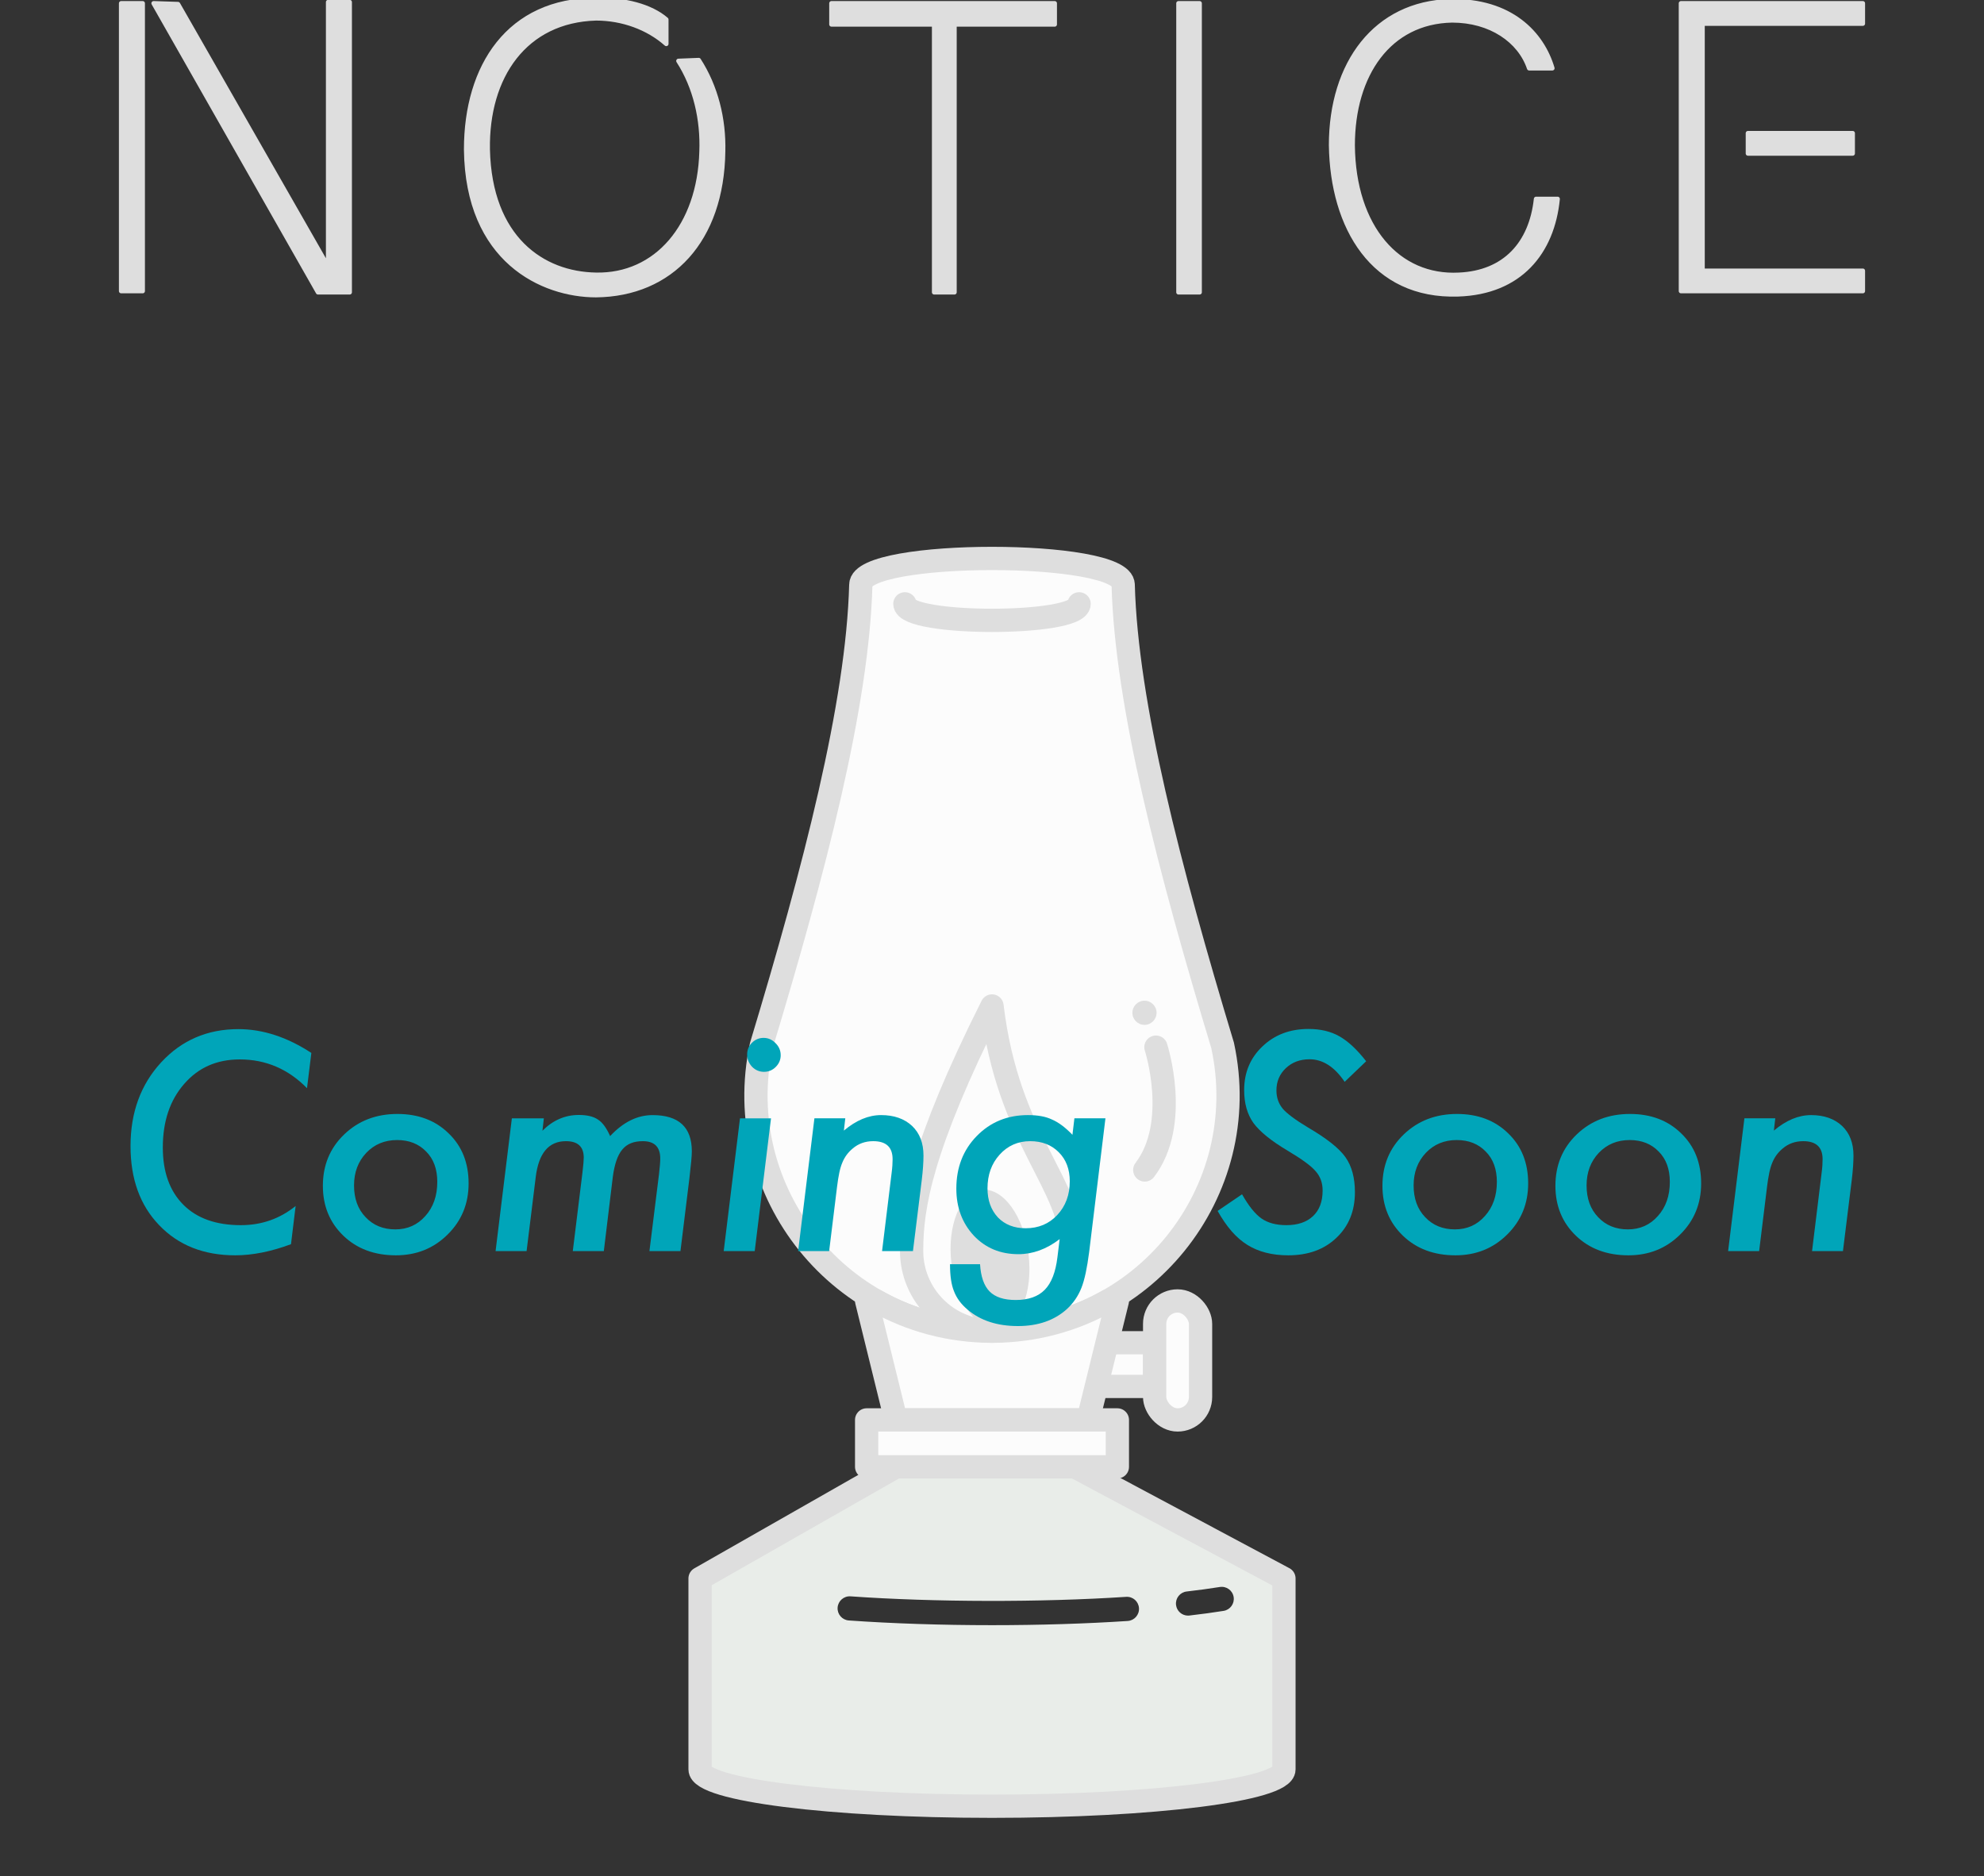 <?xml version="1.0" encoding="UTF-8"?><svg id="_レイヤー_1" xmlns="http://www.w3.org/2000/svg" width="219.961" height="208.028" viewBox="0 0 219.961 208.028"><rect x="0" y="0" width="219.961" height="208.028" fill="#333333" stroke="none"/><defs><style>.cls-1{fill:none;}.cls-1,.cls-2,.cls-3{stroke:#dedede;stroke-linecap:round;stroke-linejoin:round;}.cls-1,.cls-3{stroke-width:2.58px;}.cls-2{stroke-width:.5px;}.cls-2,.cls-4{fill:#dedede;}.cls-3{fill:#fcfcfc;}.cls-4,.cls-5,.cls-6{stroke-width:0px;}.cls-5{fill:#e9ede9;}.cls-6{fill:#00a5b9;}</style></defs><path class="cls-5" d="M119.164,162.628h-19.834l-21.715,12.379v21.168c0,2.256,14.49,4.085,32.366,4.085s32.366-1.829,32.366-4.085v-21.168l-23.182-12.379ZM125.026,179.72c-4.61.305-9.814.465-15.046.465-5.558,0-11.046-.181-15.873-.522-.739-.052-1.295-.693-1.243-1.432.053-.738.696-1.292,1.432-1.242,9.251.655,21.164.676,30.554.056.752-.049,1.377.511,1.426,1.249.049.739-.51,1.377-1.249,1.426ZM135.661,178.6c-1.145.184-2.421.358-3.794.516-.052.006-.103.009-.155.009-.672,0-1.251-.504-1.329-1.188-.085-.735.442-1.4,1.178-1.485,1.333-.153,2.569-.321,3.674-.499.733-.117,1.419.379,1.536,1.11.118.731-.379,1.419-1.11,1.537Z"/><path class="cls-3" d="M124.525,64.837c.352,13.253,5.12,31.518,11.025,51.075,3.518,16.295-8.9,31.679-25.57,31.679-16.67,0-29.088-15.384-25.57-31.679,5.906-19.557,10.673-37.823,11.025-51.075,0-3.895,29.09-3.895,29.089,0Z"/><polygon class="cls-3" points="128.012 153.716 121.546 153.716 122.289 148.872 128.012 148.872 128.012 153.716"/><rect class="cls-3" x="128.012" y="144.237" width="5.09" height="13.193" rx="2.545" ry="2.545"/><path class="cls-3" d="M109.981,147.591c-4.708,0-9.075-1.227-12.842-3.355h-1.057s3.248,13.193,3.248,13.193h21.302s3.248-13.193,3.248-13.193h-1.057c-3.766,2.128-8.134,3.355-12.842,3.355Z"/><path class="cls-1" d="M128.156,116.099s2.723,8.417-1.238,13.616"/><circle class="cls-4" cx="126.886" cy="112.289" r="1.34"/><path class="cls-1" d="M142.346,175.007l-23.182-12.379h-19.834l-21.715,12.379v21.167c0,2.256,14.491,4.085,32.366,4.085,17.875,0,32.366-1.829,32.366-4.085v-21.167Z"/><rect class="cls-3" x="96.082" y="157.429" width="27.798" height="5.199"/><path class="cls-1" d="M101.068,138.679c0,4.922,3.99,8.913,8.913,8.913,4.922,0,8.913-3.99,8.913-8.913,0-7.492-7.12-12.196-8.913-27.146-7.863,15.692-8.913,22.224-8.913,27.146Z"/><path class="cls-1" d="M100.324,66.949c0,2.44,19.312,2.44,19.312,0"/><ellipse class="cls-4" cx="109.758" cy="139.589" rx="4.306" ry="7.721" transform="translate(-15.788 14.01) rotate(-6.815)"/><path class="cls-2" d="M15.819,32.271h-2.385V.367h2.385v31.904ZM35.259,32.406L17.034.367l2.699.09,16.65,29.114V.232h2.385v32.174h-3.51Z"/><path class="cls-2" d="M77.468,6.666c1.891,2.925,2.791,6.524,2.699,10.125-.135,9.854-5.76,15.839-14.084,15.929-5.939,0-14.264-3.824-14.398-16.154C51.685,7.341,56.409.007,66.083.007c3.15-.091,6.074.675,7.785,2.159v2.7c-2.025-1.8-4.859-2.835-7.785-2.835-7.875.225-12.148,6.435-12.014,14.534.225,9.854,6.074,13.814,12.014,13.904,6.66.136,11.475-5.399,11.699-13.679.135-3.511-.674-7.11-2.564-10.035l2.25-.09Z"/><path class="cls-2" d="M92.183.367h24.75v2.34h-11.115v29.699h-2.25V2.706h-11.385V.367Z"/><path class="cls-2" d="M130.657.367h2.34v32.039h-2.34V.367Z"/><path class="cls-2" d="M147.577,16.117c0-9.135,4.951-15.75,13.186-15.975,6.75-.135,10.215,3.6,11.34,7.425h-2.566c-1.035-3.061-4.273-5.311-8.549-5.311-6.975.136-11.025,5.985-11.025,13.86.09,9.089,5.041,14.714,11.791,14.354,5.084-.225,8.01-3.465,8.549-8.414h2.385c-.584,5.939-4.186,10.35-11.023,10.574-9.451.315-13.951-7.425-14.086-16.514Z"/><path class="cls-2" d="M186.368,32.271V.367h20.158v2.25h-17.773v27.404h17.773v2.25h-20.158ZM193.792,17.016v-2.25h11.609v2.25h-11.609Z"/><path class="cls-6" d="M34.519,116.742l-.482,3.906c-2.086-2.125-4.571-3.188-7.456-3.188-2.542,0-4.597.906-6.164,2.719-1.577,1.802-2.366,4.15-2.366,7.047,0,2.708.758,4.822,2.273,6.344,1.504,1.51,3.632,2.266,6.382,2.266,2.293,0,4.316-.709,6.07-2.125l-.514,4.234c-2.21.822-4.271,1.234-6.18,1.234-3.486,0-6.294-1.109-8.421-3.328-2.127-2.198-3.19-5.125-3.19-8.781,0-3.729,1.131-6.823,3.393-9.281,2.272-2.459,5.126-3.688,8.562-3.688,2.708,0,5.406.88,8.094,2.641Z"/><path class="cls-6" d="M51.953,131.21c0,2.25-.778,4.141-2.335,5.672-1.546,1.531-3.455,2.297-5.729,2.297-2.376,0-4.316-.725-5.821-2.172-1.515-1.459-2.272-3.303-2.272-5.531,0-2.281.783-4.178,2.351-5.688,1.577-1.521,3.549-2.281,5.915-2.281,2.324,0,4.218.719,5.682,2.156,1.473,1.416,2.21,3.266,2.21,5.547ZM48.481,131.038c0-1.417-.409-2.537-1.229-3.359-.819-.854-1.894-1.281-3.222-1.281-1.38,0-2.521.474-3.425,1.422-.902.958-1.354,2.161-1.354,3.609,0,1.458.425,2.63,1.276,3.516.851.906,1.95,1.359,3.3,1.359s2.459-.495,3.331-1.484c.882-.979,1.322-2.24,1.322-3.781Z"/><path class="cls-6" d="M60.295,123.992l-.156,1.375c1.162-1.167,2.507-1.75,4.032-1.75.923,0,1.634.172,2.132.516.498.322.944.932,1.339,1.828,1.453-1.553,3.02-2.328,4.701-2.328,2.905,0,4.358,1.338,4.358,4.016,0,.271-.023.65-.07,1.141-.047.489-.111,1.094-.194,1.812l-.997,8.109h-3.439l1.059-8.516c.093-.792.14-1.375.14-1.75,0-1.281-.644-1.922-1.93-1.922-.509,0-.949.075-1.323.227-.374.15-.692.385-.957.703-.265.317-.482.729-.654,1.234-.171.505-.304,1.106-.396,1.805l-.996,8.219h-3.44l1.074-8.734c.094-.792.14-1.334.14-1.625,0-1.219-.658-1.828-1.977-1.828-1.909,0-3.024,1.328-3.347,3.984l-1.012,8.203h-3.439l1.806-14.719h3.549Z"/><path class="cls-6" d="M85.48,123.992l-1.806,14.719h-3.439l1.806-14.719h3.439ZM86.554,116.992c0,.5-.182.932-.545,1.297-.363.364-.799.547-1.308.547s-.949-.188-1.322-.562c-.364-.396-.545-.85-.545-1.359s.176-.943.529-1.297c.362-.365.793-.547,1.292-.547.508,0,.949.192,1.322.578.384.375.576.822.576,1.344Z"/><path class="cls-6" d="M93.714,123.992l-.155,1.359c1.359-1.146,2.734-1.719,4.125-1.719,1.432,0,2.578.4,3.439,1.203.841.802,1.261,1.896,1.261,3.281,0,.75-.062,1.646-.187,2.688l-.98,7.906h-3.425l1.059-8.656c.042-.323.07-.609.086-.859s.023-.475.023-.672c0-1.334-.716-2-2.148-2-.882,0-1.64.271-2.272.812-.519.427-.902.947-1.151,1.562-.136.312-.249.695-.343,1.148s-.177.977-.249,1.57l-.872,7.094h-3.439l1.806-14.719h3.424Z"/><path class="cls-6" d="M122.557,123.992l-1.806,14.828c-.114.885-.241,1.656-.381,2.312-.141.656-.299,1.208-.476,1.656-.363.916-.902,1.703-1.618,2.359-1.391,1.25-3.196,1.875-5.417,1.875-2.294,0-4.15-.604-5.572-1.812-.727-.604-1.235-1.292-1.525-2.062-.291-.709-.436-1.703-.436-2.984h3.33c.083,1.385.437,2.393,1.059,3.023.623.63,1.588.945,2.896.945,1.411,0,2.485-.378,3.222-1.133.737-.756,1.204-1.956,1.401-3.602l.249-2.016c-1.453,1.114-2.979,1.672-4.576,1.672-1.992,0-3.638-.683-4.935-2.047-1.297-1.396-1.945-3.136-1.945-5.219,0-2.344.752-4.287,2.257-5.828,1.515-1.553,3.409-2.328,5.682-2.328,1.089,0,1.971.161,2.646.484.737.312,1.5.88,2.288,1.703l.218-1.828h3.44ZM118.604,130.976c0-1.334-.405-2.406-1.215-3.219-.81-.823-1.867-1.234-3.175-1.234-1.359,0-2.491.5-3.394,1.5-.893.989-1.339,2.234-1.339,3.734,0,1.312.384,2.385,1.152,3.219.778.802,1.806,1.203,3.082,1.203,1.421,0,2.589-.49,3.502-1.469.924-.99,1.386-2.234,1.386-3.734Z"/><path class="cls-6" d="M151.462,117.663l-2.382,2.281c-1.131-1.667-2.428-2.5-3.892-2.5-1.058,0-1.935.328-2.63.984s-1.043,1.479-1.043,2.469c0,.791.238,1.474.716,2.047.238.271.589.578,1.051.922s1.04.724,1.735,1.141c2.065,1.208,3.445,2.302,4.141,3.281.705.989,1.059,2.286,1.059,3.891,0,2.083-.686,3.771-2.055,5.062-1.35,1.291-3.129,1.938-5.339,1.938-1.785,0-3.295-.386-4.53-1.156-.622-.386-1.203-.889-1.743-1.508-.539-.62-1.059-1.373-1.557-2.258l2.709-1.844c.736,1.302,1.458,2.197,2.163,2.688.706.489,1.624.734,2.756.734,1.255,0,2.238-.334,2.949-1,.711-.667,1.066-1.615,1.066-2.844,0-.844-.26-1.558-.778-2.141-.26-.303-.646-.641-1.16-1.016s-1.165-.797-1.953-1.266c-1.806-1.073-3.066-2.094-3.782-3.062-.685-.969-1.027-2.183-1.027-3.641,0-1.948.674-3.562,2.023-4.844,1.349-1.292,3.051-1.938,5.105-1.938,1.339,0,2.48.271,3.425.812.965.541,1.955,1.463,2.973,2.766Z"/><path class="cls-6" d="M169.424,131.21c0,2.25-.778,4.141-2.334,5.672-1.547,1.531-3.456,2.297-5.729,2.297-2.377,0-4.317-.725-5.821-2.172-1.516-1.459-2.272-3.303-2.272-5.531,0-2.281.783-4.178,2.35-5.688,1.578-1.521,3.55-2.281,5.915-2.281,2.324,0,4.219.719,5.682,2.156,1.474,1.416,2.21,3.266,2.21,5.547ZM165.954,131.038c0-1.417-.41-2.537-1.229-3.359-.82-.854-1.895-1.281-3.223-1.281-1.38,0-2.521.474-3.424,1.422-.903.958-1.354,2.161-1.354,3.609,0,1.458.426,2.63,1.276,3.516.851.906,1.951,1.359,3.3,1.359s2.46-.495,3.331-1.484c.882-.979,1.323-2.24,1.323-3.781Z"/><path class="cls-6" d="M188.601,131.21c0,2.25-.778,4.141-2.334,5.672-1.547,1.531-3.456,2.297-5.729,2.297-2.377,0-4.317-.725-5.821-2.172-1.516-1.459-2.272-3.303-2.272-5.531,0-2.281.783-4.178,2.35-5.688,1.578-1.521,3.55-2.281,5.915-2.281,2.324,0,4.219.719,5.682,2.156,1.474,1.416,2.21,3.266,2.21,5.547ZM185.13,131.038c0-1.417-.41-2.537-1.229-3.359-.82-.854-1.895-1.281-3.223-1.281-1.38,0-2.521.474-3.424,1.422-.903.958-1.354,2.161-1.354,3.609,0,1.458.426,2.63,1.276,3.516.851.906,1.951,1.359,3.3,1.359s2.46-.495,3.331-1.484c.882-.979,1.323-2.24,1.323-3.781Z"/><path class="cls-6" d="M196.82,123.992l-.155,1.359c1.359-1.146,2.734-1.719,4.125-1.719,1.432,0,2.578.4,3.439,1.203.841.802,1.261,1.896,1.261,3.281,0,.75-.062,1.646-.187,2.688l-.98,7.906h-3.425l1.059-8.656c.042-.323.07-.609.086-.859s.023-.475.023-.672c0-1.334-.716-2-2.148-2-.882,0-1.64.271-2.272.812-.519.427-.902.947-1.151,1.562-.136.312-.249.695-.343,1.148s-.177.977-.249,1.57l-.872,7.094h-3.439l1.806-14.719h3.424Z"/></svg>